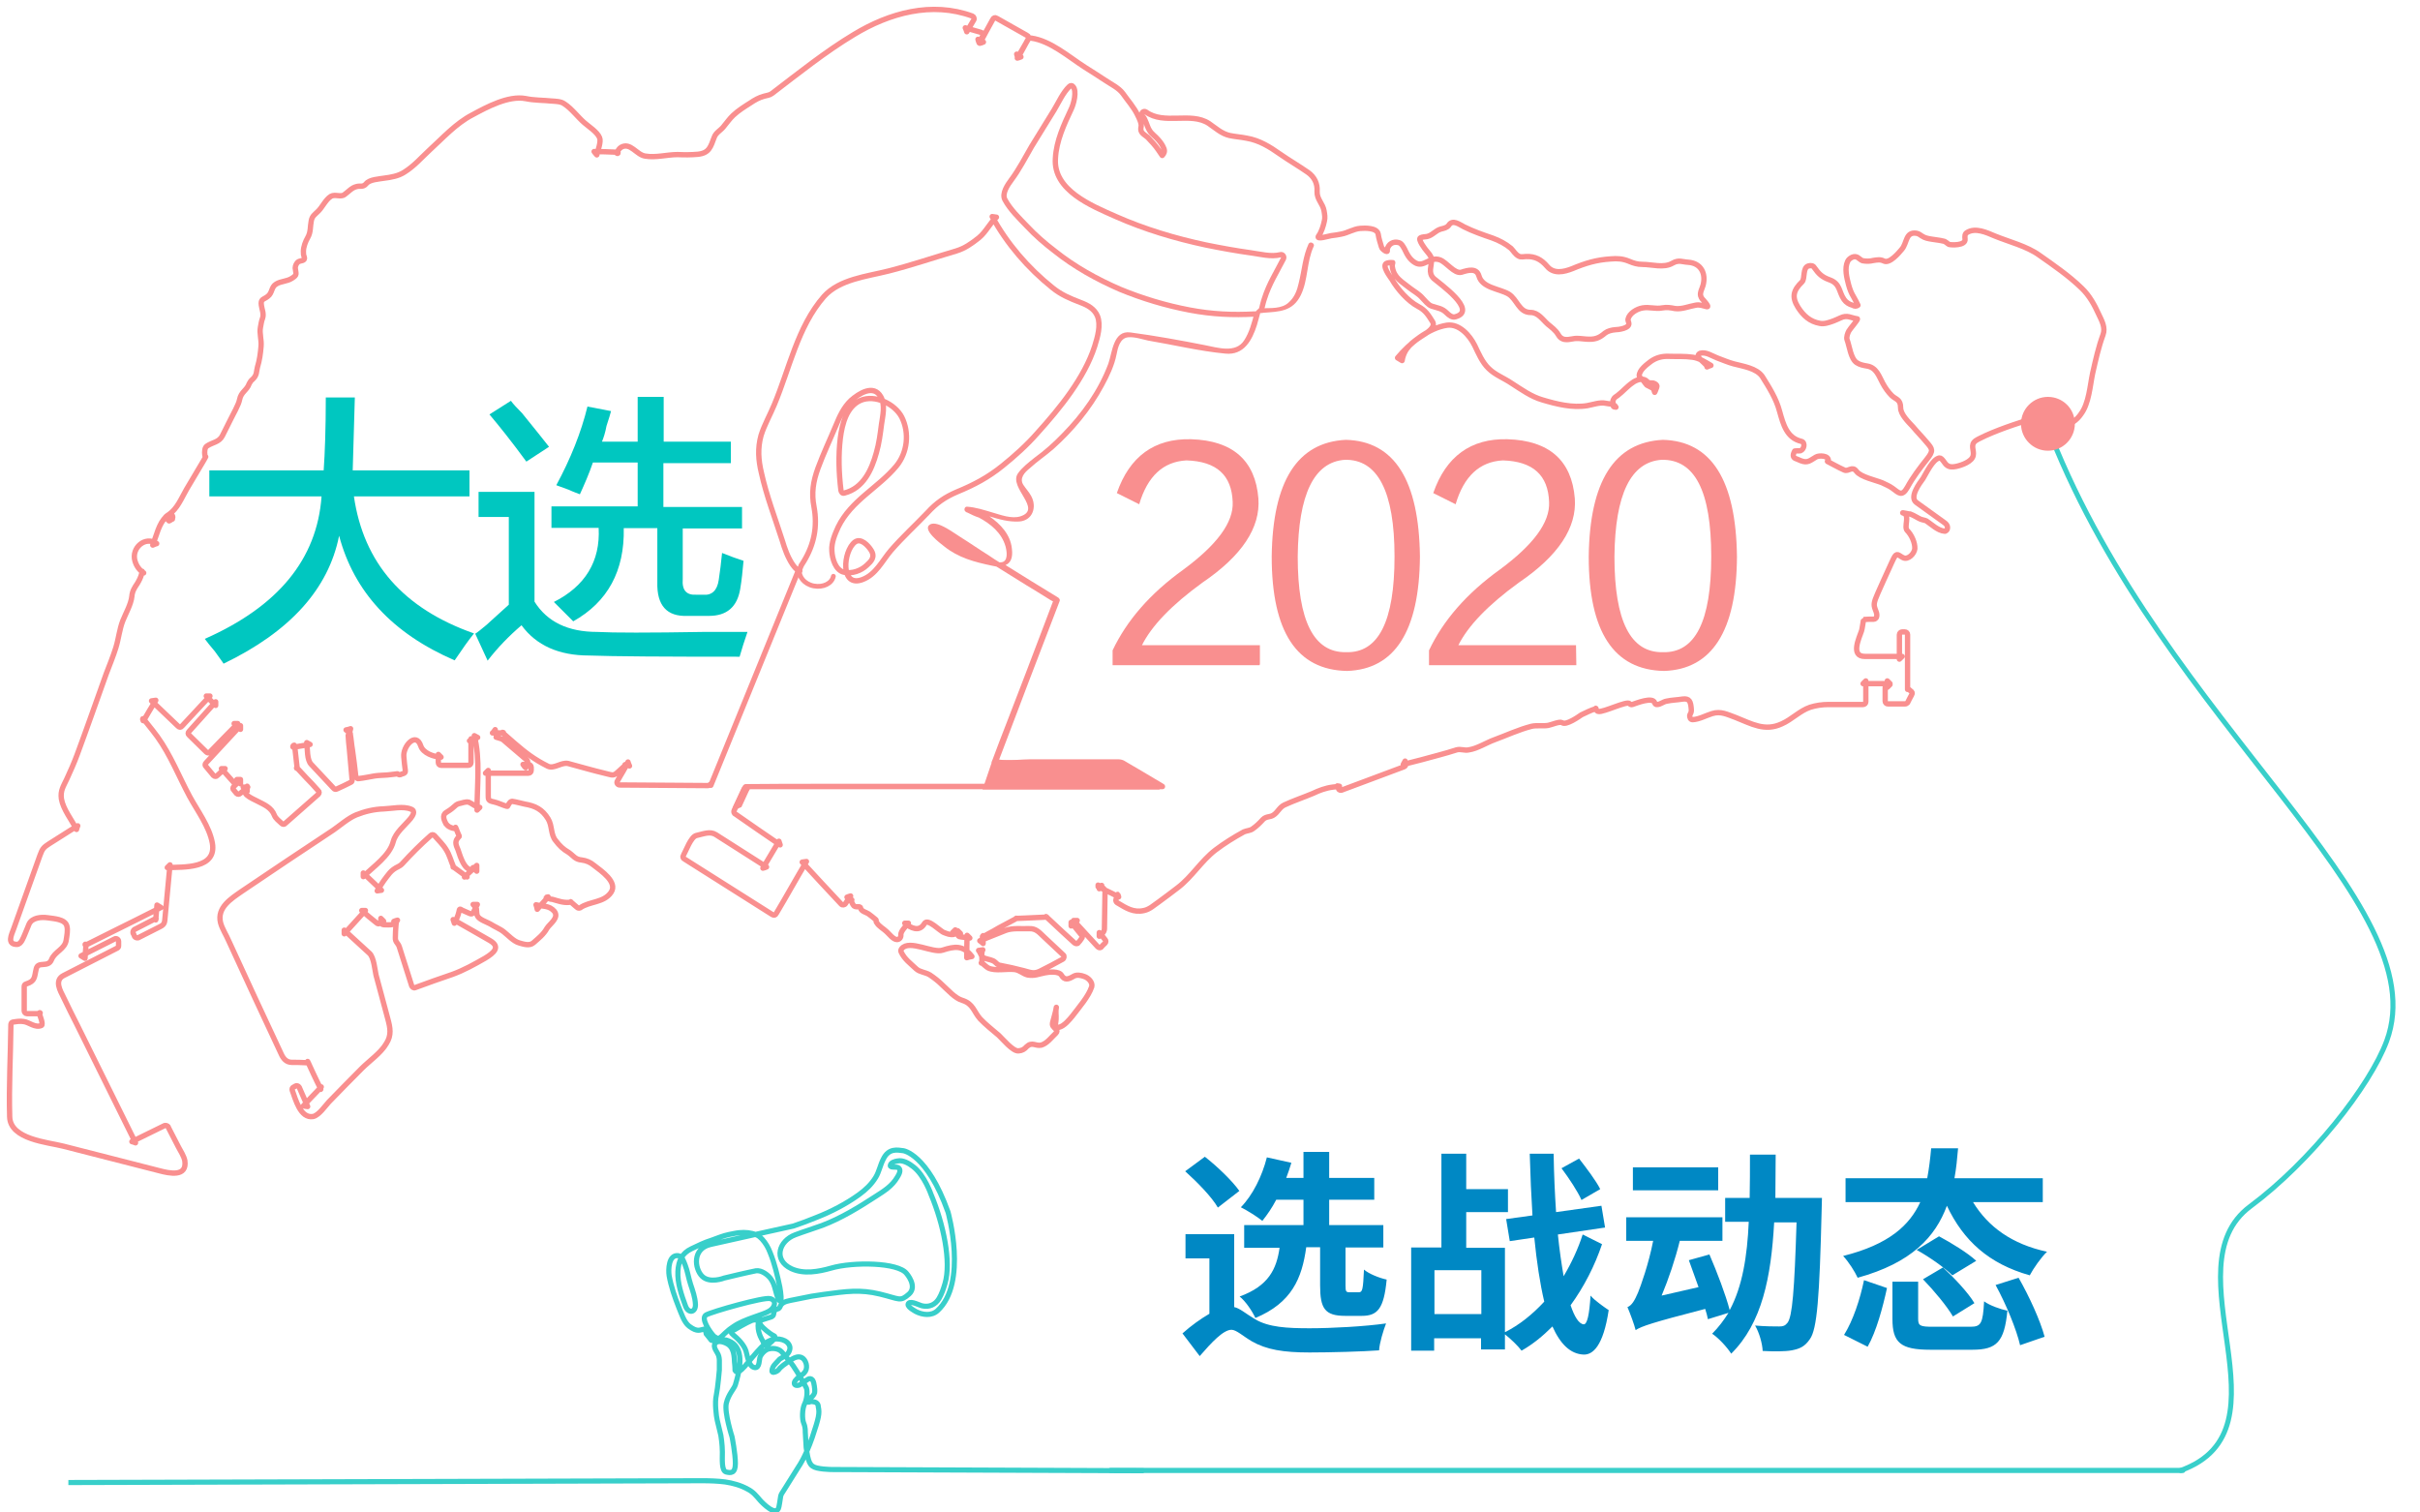 <?xml version="1.0" encoding="utf-8"?>
<!-- Generator: Adobe Illustrator 21.1.0, SVG Export Plug-In . SVG Version: 6.00 Build 0)  -->
<svg version="1.1" id="Layer_1" xmlns="http://www.w3.org/2000/svg" xmlns:xlink="http://www.w3.org/1999/xlink" x="0px" y="0px"
	 viewBox="0 0 800 500" style="enable-background:new 0 0 800 500;" xml:space="preserve">
<style type="text/css">
	.st0{fill:none;stroke:#F98F8F;stroke-width:1.766;stroke-linecap:round;stroke-linejoin:round;stroke-miterlimit:10;}
	.st1{fill:#F98F8F;}
	.st2{fill:#00C7C0;}
	.st3{fill:none;stroke:#F98F8F;stroke-width:1.571;stroke-linecap:round;stroke-linejoin:round;stroke-miterlimit:10;}
	.st4{fill:none;stroke:#38CFCA;stroke-width:1.693;stroke-miterlimit:10;}
	.st5{fill:none;stroke:#38CFCA;stroke-width:1.693;stroke-linecap:round;stroke-linejoin:round;stroke-miterlimit:10;}
	.st6{fill:none;stroke:#38CFCA;stroke-width:1.665;stroke-linecap:round;stroke-linejoin:round;stroke-miterlimit:10;}
	.st7{fill:#0088C4;}
</style>
<g>
	<g>
		<g>
			<path class="st0" d="M246.8,260.4c-0.3,0-0.6,0.2-0.8,0.4l-3.3,7.1c-0.2,0.4-0.1,1,0.4,1.2c4.9,3.4,9.9,6.9,14.8,10.2l-0.4-1.2
				c-1.8,3-3.5,5.9-5.3,8.9c0.4-0.1,0.8-0.2,1.2-0.4c-5.6-3.5-11.2-7.2-16.8-10.7c-1.9-1.2-4.1-0.2-6.4,0.3
				c-1.8,0.4-3.5,5.2-4.3,6.6c-0.3,0.4-0.1,1,0.4,1.2c9.7,6.1,19.4,12.3,29.1,18.4c0.4,0.3,1,0.1,1.2-0.4c3.4-5.7,6.6-11.5,10-17.2
				c-0.4,0.1-1,0.1-1.4,0.2c4.3,4.7,8.6,9.3,12.9,13.9c0.4,0.4,1.1,0.3,1.4-0.2c0.5-0.8,1.1-1.7,1.7-2.5c-0.4,0.1-0.8,0.2-1.2,0.4
				c0.5,0.3,1.1,0.6,1.6,0.9c-0.9-0.5,0.2,1.1,0.4,1.6c0.7,1.3,2.3,0.1,2.5,1.1c0.2,1.1,1.9,1.4,2.6,1.9c0.8,0.6,1.6,1.2,2.4,1.9
				c0.4,0.4-0.2,0.4,0.4,1.1c0.6,1.1,2.3,2,3.2,2.9c0.8,0.7,2.2,2.6,3.4,2.6c0.9,0,1.4-0.8,1.3-1.6c0-1.1,1.3-2.5,2.5-3.8h-1.2
				c1.9,1.5,4.8,3.1,6.5,0.1c1.1-1.9,5.2,2.6,6.5,3c1.1,0.4,1.9,0.8,3.2,0.6c0.4-0.1,0.7-0.5,0.6-0.9c0-0.2,0-0.4-0.1-0.6
				c-0.3,0.3-0.6,0.6-0.9,0.9c0.9,0.1,1.7,0.2,2.6,0.3c-0.3-0.3-0.6-0.6-0.9-0.9v1.1c0,0.5,0.4,0.9,0.9,0.9l3.1,0.4
				c-0.3-0.3-0.6-0.6-0.9-0.9c-0.1,2.5-0.1,4.9-0.1,7.4c0.5-0.2,1.1-0.3,1.7-0.4c-2.9-3.8-5.7-3.4-9.7-2.1c-3.2,1.1-11-3.6-13.5-0.5
				c-0.3,0.4-0.4,0.7-0.2,1.1c1.1,2.4,3.1,3.8,5,5.6c1.2,1.1,3.1,1.1,4.5,2c1.5,1,2.9,2.1,4.2,3.4c1.8,1.6,4.1,4.3,6.5,5
				c3.6,1.1,3.8,3.7,5.9,6.1c1.9,2,4.1,3.7,6.2,5.5c1.2,1.1,4.6,5.3,6.5,5.1c1.2-0.1,1.9-0.5,2.7-1.4c1.8-1.7,2.9-0.1,4.8-0.5
				c1.9-0.5,3.5-2.7,4.9-4c0.4-0.4,0.4-0.9,0-1.2c-0.9-1-1.4-1.1-1.1-2.4c0.4-1.6,1-3.4,1.2-4.9c-0.3,1.4,0,2.6-0.1,4
				c0,0.9-0.4,1.5,0,2.2c0.2,0.4,0.6,0.5,1,0.4c1.7-0.4,3.4-2.5,4.4-3.7c2.1-2.8,5.3-6.4,6.4-9.7c0.4-1.5-1.2-3-2.5-3.4
				c-1.1-0.4-2.5-0.7-3.6,0c-1.7,1-2.9,1.3-3.9-0.4c-0.8-1.4-4.1-1.1-5.5-0.8c-2.1,0.4-3.4,1.1-5.7,0.7c-1.6-0.4-2.6-1.6-4.3-1.8
				c-2.6-0.3-6.4,0.6-8.7-0.5c-0.7-0.4-1.4-1.1-2-1.6s-0.2,0.5-0.1-0.4c0.1-1-0.3-3.2,0.3-4c-0.4,0.1-1,0.1-1.4,0.2
				c0.9,1.1,0.7,2.1,2.1,2.6c1.1,0.4,2.6,0.5,3.4,1.3c0.4,0.4,0.9,0.9,1.5,1c2.7,0.5,5.3,1.1,8,1.8c2.2,0.6,3.2,1.1,5.2,0.2
				c2.6-1.3,5.1-2.6,7.6-4c0.5-0.3,0.6-1.1,0.2-1.4c-2.1-2-4.3-4-6.4-6c-1.6-1.5-2.6-2.8-4.9-2.7c-2.5,0.1-5.5-0.3-7.8,0.6
				c-2.8,1.1-5.7,2.3-8.5,3.4c0.4,0.3,0.8,0.6,1.1,0.9c0-0.9,0-1.8,0-2.6c-0.4,0.5-0.4,0.6,0.1,0.3c0.5-0.3,1.1-0.6,1.6-0.9
				c1.1-0.6,2.3-1.2,3.4-1.9c1.9-1,3.7-2,5.6-3c0.8-0.4-0.3-0.2,0.6-0.2s1.8-0.1,2.6-0.1c2.2-0.1,4.4-0.2,6.5-0.3
				c1.1-0.1,0.6,0,0.4-0.2c0.4,0.4,1,0.9,1.4,1.3c2.6,2.5,5.3,4.9,8,7.4c0.4,0.3,1,0.4,1.2,0c0.4-0.4,0.8-0.9,1.1-1.4
				c0.4-0.4,0.4-0.9,0-1.2c-1.1-1.4-2.3-2.8-3.4-4.2v1.2c0.7-0.6,1.4-1.1,2-1.8h-1.2c2.6,2.9,5.3,5.7,8,8.7c0.4,0.4,1,0.4,1.2,0
				c0.4-0.4,0.8-0.9,1.2-1.2c0.4-0.4,0.3-0.9,0-1.2c-0.6-0.8-1.2-1.5-1.9-2.3v1.2c0.8-0.8,1.6-1.2,1.7-2.4c0-2.1,0.1-4.3,0.1-6.4
				c0-2,0.1-4,0.1-6c0-1.1-1.4-1.6-2.3-2.1l0.4,1.2l0.8-1.1c-0.4,0.1-0.8,0.2-1.2,0.4c1.6,0.8,3.1,1.5,4.7,2.3
				c0.7,0.4,1.4,0.7,2.1,1.1c-0.3-1-0.4-1.1-0.5-0.3c-0.1,0.4-0.3,0.9-0.4,1.2c-0.1,0.4,0.1,0.8,0.4,1c3,1.8,5.4,3.4,8.9,2.6
				c1.9-0.4,3.3-1.8,4.8-2.8c2.2-1.6,4.3-3.2,6.4-4.8c4.7-3.6,7.7-8.8,12.4-12.4c2.9-2.2,6.1-4.2,9.4-6c0.9-0.4,2.1-0.4,2.9-1
				c1.3-0.9,2.4-2,3.4-3.1c1.1-1.1,2.3-0.7,3.4-1.4c1.5-0.9,2-2.6,3.7-3.4c3-1.4,6.3-2.5,9.4-3.8c2.1-1,4.2-1.8,6.6-2.1
				c0.6-0.1,1.2-0.1,1.9-0.2c0.5-0.1,0.4-0.1-0.4-0.2c0.2,0.4,0.4,0.6,0.4,1c0.2,0.4,0.6,0.5,1,0.4c6.9-2.6,13.7-5.1,20.6-7.7
				c0.5-0.2,0.7-0.6,0.6-1.1c-0.1-0.3-0.1-0.5-0.2-0.8c-0.2,0.4-0.4,0.7-0.6,1.1c4-1,7.9-2,11.8-3.1c1.9-0.5,3.9-1.1,5.8-1.7
				c1.4-0.4,2.6,0.3,4,0c2.8-0.4,5.7-2.3,8.4-3.3c4.1-1.5,8.1-3.4,12.4-4.5c1.8-0.4,3.7,0,5.5-0.3c1.1-0.2,3.8-1.4,4.6-0.9
				c1.3,1,5.5-2,6.4-2.6c1.5-0.7,3-1.5,4.7-2c0.3-0.1-0.2-0.4,0.1,0.2c0.2,0.3,0.4,0.7,0.8,0.7c1.7,0.3,9.5-3.6,10.3-2.6
				c0.2,0.3,0.6,0.4,0.9,0.3c1.5-0.5,6.7-2.6,7.4-0.6c0.1,0.4,0.4,0.7,0.9,0.6c1.1-0.1,1.9-0.9,3-1.1c1.8-0.4,3.5-0.4,5.3-0.7
				c2.3-0.3,2.7,0.8,2.9,3.3c0.2,1.8-1,1.6-0.3,3.1c0.2,0.3,0.4,0.4,0.8,0.4c2.1-0.1,4.4-1.4,6.4-2c2.9-0.9,5,0.3,7.8,1.3
				c5.3,2.1,9.6,4.7,15.2,2.1c3.4-1.5,5.9-4.3,9.4-5.5c1.9-0.6,4-0.9,6-0.9h11.5c0.5,0,0.9-0.4,0.9-0.9v-6.9
				c-0.3,0.3-0.6,0.6-0.9,0.9h8.9c-0.3-0.3-0.6-0.6-0.9-0.9v2.1c0.3-0.3,0.6-0.6,0.9-0.9h-0.7c-0.5,0-0.9,0.4-0.9,0.9v4.6
				c0,0.5,0.4,0.9,0.9,0.9h5.7c0.3,0,0.6-0.2,0.8-0.4c0.4-0.9,1-1.9,1.4-2.7c0.3-0.4,0.1-0.9-0.4-1.2c-0.9-0.7-1-1.1-1-0.5v-1.6V220
				v-10.2c0-0.5-0.4-0.9-0.9-0.9h-0.9c-0.4,0-0.9,0.4-0.9,0.9v8.1l0.9-0.9h-12.3c-4.9,0-1.9-6.1-1.1-8.5c0.2-0.5,0.6-3.7,0.7-3.7
				c1.1-0.1,2.2-0.1,3.3-0.1c0.4,0,0.7-0.3,0.9-0.6c0.5-1.3-0.5-2.4-0.7-3.8s0.8-3.2,1.3-4.5c1.2-2.8,2.6-5.7,3.8-8.4
				c0.4-1,0.9-1.9,1.3-2.8c1.1-2.2,1.5-1,3.2-0.2c1.6,0.7,3.6-1.3,3.8-3c0.1-2-1.1-4.6-2.5-6c-1.2-1.2,0.9-5-1.1-5.7
				c-1.8-0.6,2.7,0.5,2,0.2c1.1,0.4,1.9,0.9,3,1.5c0.6,0.4,2.1,0.6,2.4,0.8c1.8,1.2,3.8,3.2,6,3.4c0.4,0.1,0.8-0.4,0.9-0.6
				c0.4-1.2-0.4-1.9-1.3-2.5c-3-2.1-5.9-4.3-8.9-6.4c-2.4-1.8,1.1-6.4,2.2-7.9c1.1-1.8,3.2-6.4,5.4-6.8c0.9-0.1,1.8,1.9,2.4,2.3
				c0.9,0.8,2,0.7,3.1,0.5c1.9-0.4,5.3-1.6,5.7-3.6c0.4-1.7-1.1-3.5,0.8-4.9c1-0.7,2.2-1.1,3.3-1.7c5.8-2.6,11.9-4.5,18-6.4
				c1.2-0.4,2.6-1,3.9-0.3c1.3,0.6,2,2.4,3.5,2.8c2.5,0.7,4.8-1.3,6.1-3.2c2.7-3.6,3-9.4,3.9-13.6c1-4.4,1.9-8.5,3.4-12.6
				c0.9-2.4-0.4-4.7-1.4-6.8c-1.4-3.1-3.1-6.2-5.6-8.6c-4.2-4.1-9.3-7.6-14-10.9c-4.1-3-10.2-4.5-14.8-6.4c-2.6-1.1-6.4-2.9-9.2-1.1
				c-0.7,0.4-0.7,1.3-0.6,2.1c0.3,2.3-4.7,2-5.3,1.8c-0.6-0.3-1.1-1-1.9-1.1c-1.2-0.3-2.4-0.4-3.6-0.6c-1.3-0.2-2.5-0.4-3.5-1.1
				c-0.4-0.3-1.1-0.8-1.8-0.9c-3.6-0.5-3,3.2-4.8,5.3c-1,1.2-4,4.8-5.9,3.9c-1.2-0.6-2.2-0.4-3.5-0.2c-1.2,0.3-2.3,0.3-3.5,0.1
				c-0.8-0.2-1.4-1.1-2.2-1.3c-1-0.3-2.4,0.6-2.8,1.5c-1.1,2.3-0.3,5.4,0.3,7.7c0.4,1.5,0.9,2.8,1.7,4.1c0.5,0.9,1,1.8,1.4,2.7
				c-0.5,0.4-1.1,0.4-1.8,0c-1.1-0.3-2.1-0.9-2.8-1.9c-1.8-2.6-1.2-5.2-4.8-6.5c-2.5-0.9-3.6-2-5-4c-0.4-0.7-1.1-0.8-1.9-0.6
				c-2.1,0.5-1.1,4.2-2.2,5.3c-2.8,2.7-3.5,4.9-1.3,8.4c1.8,2.8,3.9,4.7,7.2,5.3c1.5,0.3,3.1-0.3,4.5-0.8c0.8-0.3,1.6-0.7,2.3-1
				c2.3-1.1,3.4,0,5.6,0.3c0.4,0.1-2.5,3.4-2.8,4c-0.4,0.7-0.9,2.1-0.6,2.9c0.8,2.1,1.2,6.3,3.2,7.6c1.1,0.7,2.2,0.9,3.4,1.1
				c3.1,0.5,3.9,3.3,5.2,5.7c0.8,1.5,1.8,2.9,3,4.1c1.4,1.3,2.9,1.2,2.9,4c0,2.2,2.6,4.7,4,6.2c1.5,1.8,3.1,3.4,4.6,5.2
				c2,2.3,2.3,2.8,0.1,5.6c-2.3,2.9-4.6,5.9-6.4,9.2c-1.9,3.4-2.9,1.9-5,0.4c-1.1-0.8-2.2-1.2-3.4-1.8c-2.2-0.9-7.1-1.9-8.5-3.8
				c-1.4-1.9-2.6,0.2-4-0.4c-1.1-0.5-2.3-1.1-3.4-1.7l-1.7-0.9c-1-0.5-0.2-0.1-0.2-0.4c0.3-1.9-3.2-1.9-4.1-1.3
				c-1.9,1.1-2.7,2.1-5,1.2c-0.4-0.2-1-0.4-1.4-0.6c-1.2-0.3-1.4-1.2-0.6-2.6c0.6-0.1,1.2,0,1.9-0.1c1.2-0.4,1.7-2.7,0.3-3.1
				c-4.8-1.1-6-5.6-7.2-9.9c-1.1-4.2-3.4-7.8-5.7-11.5c-1.9-2.8-6.4-3.4-9.4-4.2c-1.9-0.5-3.7-1.3-5.6-2c-1.6-0.6-3.7-2.1-5.6-1.5
				c-0.4,0.2-0.8,0.6-0.6,1.1c0.4,1,3,2.6,2.9,3.4c0.4-0.2,0.9-0.4,1.3-0.5c-1.9-1.1-3.8-2.4-6-2.7c-2.7-0.4-5-0.2-7.9-0.3
				c-2.2-0.1-4.2,0.4-6,1.7c-1.3,1-3.8,2.8-3.8,4.7c0,0.4,0.3,0.7,0.6,0.9c0.5,0.2,1.4,1.7,1.9,2.2c0,0,2.3,1.2,2.1,1.1
				c0.2,0.4,0.4,0.9,0.5,1.3c0.3-0.5,0.4-1.1,0.7-1.7c0.2-0.4-0.1-0.8-0.4-1c-0.6-0.4-0.8-0.4-1.5-0.4c-1.1,0-1.1-0.4-1.8-0.9
				c-1.2-0.8-3.3,0-4.3,0.8c-1.8,1.2-3.2,2.9-4.9,4.2c-0.8,0.6-1.1,0.6-1.5,1.5c-0.1,0.2-0.1,0.3-0.1,0.4c0,0.3,0,0.6,0.1,0.9
				c-0.2,0.8,0.1,1.1,0.9,1.1c-0.6-1.3-2.4-1-3.5-1.3c-1.7-0.4-4.3,0.5-6,0.8c-4.9,0.8-10.1-0.5-14.8-1.9c-3.8-1.1-6.9-3.4-10.2-5.5
				c-2.5-1.7-5.5-2.8-7.6-4.9c-2.1-2-3.4-5.1-4.6-7.6c-1.7-3.4-5.1-7.2-9.1-6.7c-6.2,0.9-12.5,6.1-16.4,10.8c0.5,0.3,1,0.6,1.5,0.9
				c0.7-4.2,3.4-6.1,6.8-8.3c1.1-0.7,4.4-2.6,3.3-4.5c-1.4-2.2-2.3-3.8-4.8-5.1c-3.4-1.8-6.8-5.7-8.7-9c-0.4-0.6-3.6-4.7-1.6-5.3
				c0.6-0.2,1.2-0.2,1.9-0.2c0.1,0-0.3,0.7-0.1,1.6c0.6,3.5,3.1,4.7,5.7,6.8c1.4,1.1,3,1.9,4.2,3.3c0.9,0.9,1.9,2.3,3.1,2.7
				c2.1,0.7,3.4,0.7,5,2.3c0.7,0.7,1.8,1.6,2.9,1.2c7.4-2.1-5.4-11-7.2-12.6c-2.1-2-0.6-4.2-0.8-6.5c-0.1-1.1-1.1-2-1.7-2.8
				c-0.2-0.2-3-3.8-1.9-4.2c0.6-0.3,1.4-0.3,2.1-0.4c1.9-0.4,2.8-2,4.7-2.5c0.8-0.2,1.9-0.4,2.5-1.2c1.3-2.1,3.5-0.3,5.1,0.5
				c3,1.5,6.2,2.6,9.4,3.7c2.2,0.8,4.3,1.9,6.1,3.4c0.9,0.9,1.4,2,2.6,2.6c0.7,0.4,1.7,0.1,2.4,0.1c3-0.1,5,1,6.9,3.2
				c2.2,2.7,5.6,1.9,8.4,0.8c4.3-1.8,7.9-2.9,12.6-3.2c2.2-0.2,4.1-0.1,6.2,0.8c1.4,0.6,2.7,1,4.3,1c3.2,0,7.1,1.3,10-0.4
				c2.1-1.2,3.2-0.4,5.2-0.3c4.3,0.3,5.9,3.8,4.9,7.6c-0.3,1.1-1.1,2.4-0.8,3.5c0.1,0.4,0.3,0.7,0.5,1c0,0,2.6,2.7,1.6,2.6
				c-1.4-0.3-2.3-0.8-3.8-0.5c-2.3,0.4-4.5,1.4-6.8,1.1c-1.5-0.3-2.7-0.5-4.3-0.2c-2.1,0.4-4.2-0.4-6.4,0c-1.9,0.3-4.4,1.8-4.8,3.7
				c-0.1,0.4,0.1,0.6,0.2,1.1c0.7,2-3.7,2.4-4.4,2.4c-1.2,0.1-2.5,0.4-3.4,1.1c-2.1,1.8-3.5,2.2-6.3,2c-1.4-0.1-2.9-0.4-4.3-0.1
				c-2.1,0.4-3.8,0.6-4.9-1.4c-0.8-1.4-2.3-2.5-3.4-3.4c-1.8-1.6-3.2-3.9-5.7-3.9c-3.9,0-4.4-4.3-7.3-6.1c-3.1-1.8-8.7-2-9.8-6
				c-0.8-2.7-3.6-1.9-5.8-1.2c-2.3,0.6-4.9-3.3-7.1-4.1c-3.4-1.2-5.2,2.6-8.1,1c-1.9-1.1-2.7-2.7-3.6-4.6c-0.4-0.7-1-1.9-1.9-2.1
				c-1.8-0.5-3.3,0.4-3.8,2.1c0,0.2,0,0.4,0,0.4c0.3,1.2-1.8-0.4-1.9-1c-0.4-1.4-0.9-2.8-1.1-4.3c-0.4-2.2-4.5-2-5.9-1.9
				c-2.4,0.2-4.1,1.5-6.4,1.9c-1.1,0.2-2.1,0.4-3.2,0.5c-0.8,0.1-5.2,1.5-4.2,0.1c0.9-1.2,1.6-3.4,1.9-4.9c0.3-1.1,0.1-2.3-0.1-3.4
				c-0.4-2.4-2.4-3.8-2.3-6.4c0.2-2.6-0.9-4.8-3-6.3c-3-2.1-6.3-4-9.3-6.1c-3.4-2.4-6.8-4.5-10.9-5.2c-1.9-0.4-3.8-0.5-5.7-0.9
				c-2.7-0.6-4.7-2.5-6.9-4c-6-3.9-14.8,0.6-20.8-3.8c-0.9-0.6-1.8,0.7-1.1,1.4c1.1,1.1,1.4,3.3,2.3,4.7c0.7,1.2,2,2,2.9,3.1
				c0.8,0.9,1.5,1.9,1.9,3c0.3,0.9,0,1.6-0.6,2.2c-0.4-0.6-0.9-1.3-1.3-1.9c-0.8-1.2-2.5-3.1-3.5-4.1c-1.3-1.1-2.6-1.5-2.2-3.4
				c0.3-1.1-0.6-2.9-1.1-3.9c-1.2-2.6-3.3-4.9-4.9-7.2c-1.4-1.9-4-3.1-5.9-4.4c-2.2-1.4-4.4-2.9-6.7-4.3c-5.3-3.4-11.3-8.7-17.7-9.6
				c-0.4-0.1-0.8,0-1,0.4l-3.6,6.2c0.4-0.1,0.8-0.2,1.2-0.4c-0.4-0.3-1-0.5-1.4-0.9c0.1,0.4,0.2,0.8,0.4,1.2c1.1-2,2.3-4.1,3.4-6.2
				c0.3-0.4,0.1-1-0.4-1.2c-3.4-1.9-6.7-3.8-10.1-5.7c-0.4-0.3-1-0.1-1.2,0.4c-1.4,2.6-2.9,5.2-4.3,7.9c0.4-0.1,0.8-0.2,1.2-0.4
				c-0.6-0.3-1.1-0.6-1.8-0.9c0.1,0.4,0.2,0.8,0.4,1.2l1.1-2.2c0.3-0.5,0.1-1.1-0.5-1.3c-1.8-0.5-3.4-1-5.2-1.5
				c0.2,0.4,0.4,0.9,0.5,1.3c0.8-1.3,1.5-2.6,2.3-3.9c0.3-0.5,0-1.1-0.5-1.3c-13.4-4.9-27.4-1-39.1,6.1
				c-9.5,5.7-18.3,12.8-27.1,19.5c-0.8,0.6-1.6,0.6-2.6,0.9c-1.6,0.4-3.2,1.3-4.5,2.2c-1.9,1.2-4,2.5-5.7,4.1
				c-1.2,1.1-2.2,2.6-3.3,3.9c-0.9,1.1-2.5,1.9-3,3.4c-1.2,3.1-1.6,5.2-5.4,5.6c-2.2,0.2-4.5,0.2-6.7,0.1c-3.5,0-7.2,1.1-10.7,0.5
				c-2.9-0.4-4.9-4.7-8-2.9c-0.6,0.4-1.1,1.1-1.3,1.8c-0.3,0.6,1.2-0.1-0.5-0.2c-2.4-0.1-4.7-0.2-7.1-0.2c0.3,0.4,0.6,0.8,0.9,1.1
				c0.3-1.4,1.5-4.4,0.9-5.7c-0.8-1.9-3.5-3.6-5-4.9c-2.2-1.9-4.2-4.7-6.7-6.3c-1.1-0.8-2.8-0.8-4.1-0.9c-2.9-0.3-5.7-0.2-8.6-0.8
				c-5.7-1.1-12.9,2.8-17.7,5.4c-5.4,2.8-9.7,7.6-14.2,11.7c-2.7,2.5-5,5.2-8.2,7.2c-2,1.3-4.4,1.7-6.7,2c-1.7,0.3-4.9,0.4-6,1.9
				c-1.1,1.2-1.9,0.5-3.2,0.9c-1.6,0.4-2.5,1.6-3.9,2.6c-1.2,1-3.1-0.2-4.5,0.6c-1.8,1.1-2.8,3.6-4.3,5c-1.1,1.1-1.9,1.5-2.2,3.1
				c-0.4,1.9-0.1,3.7-1.2,5.6c-0.7,1.2-1.4,3-1.4,4.5c0,0.9,0,1.1,0.3,1.9c0.4,1.3-1.2,1.1-1.9,1.5s-1.1,1.4-1.1,2.1
				c0.2,2,0.8,2.2-1.1,3.4c-1.7,1.1-3.6,0.9-5.2,1.9c-1.7,1-1.2,2.9-2.8,4.1c-1.4,1.1-2.4,0.8-2.1,2.9c0.2,1.5,0.9,2.8,0.4,4.3
				c-0.4,1-0.5,2-0.7,3c-0.4,2,0.4,4.1,0.2,6.3c-0.2,2.4-0.5,4.6-1.2,6.9c-0.4,1.5-0.1,2.6-1.6,4c-0.5,0.4-0.8,0.8-1.1,1.4
				c-0.8,2.3-2.7,2.7-3.2,5.3c-0.3,1.7-2.2,4.9-3.3,7.2c-0.8,1.6-1.6,3.2-2.4,4.8c-1.1,2.1-3.2,2.1-5,3.3c-0.9,0.5-0.9,2-0.8,2.9
				c0.2,1,0.1,1,0.3,0.7c-0.2,0.4-0.4,0.7-0.6,1.1c-1.9,3.2-3.8,6.4-5.7,9.6c-1.8,3.1-3,6.4-6,8.5c-1,0.6-0.1,2.2,0.9,1.6
				c0.1-0.1,0.2-0.2,0.4-0.2c-0.3-0.5-0.6-1.1-0.9-1.6c-0.3,0.2-0.4,0.4-0.7,0.5c0.3,0.5,0.6,1.1,0.9,1.5c0.1-0.1,0.3-0.2,0.4-0.3
				c1-0.7,0-2.2-0.9-1.6c-0.4,0.3-0.8,0.5-1.1,0.9c0.4,0.4,0.9,0.9,1.2,1.2c0,0,0.1-0.1,0.2-0.1c-0.4-0.4-0.9-0.9-1.2-1.2
				c-2.3,1.9-3.3,6.5-4.4,9.3c0.4-0.2,0.9-0.4,1.3-0.5c-3.8-2.6-8.4,1.4-7.2,5.7c0.5,1.7,1.4,3,2.9,4c-0.8-0.5-0.3-1.1-0.7,0.4
				c-0.3,1.1-0.8,2.1-1.4,3.1c-0.9,1.3-1.7,2.6-1.8,4.2c-0.3,2.7-2,5.6-3,8.1c-1.1,2.8-1.4,6-2.3,8.9s-2.1,5.8-3.2,8.7
				c-3.2,8.9-6.3,17.8-9.6,26.7c-1,2.7-2.2,5.4-3.4,8c-1.1,2.4-2.2,3.8-1.8,6.6c0.6,3.5,3.4,6.9,5,10.1c0.1-0.4,0.2-0.8,0.4-1.2
				c-3.2,1.9-6.3,4-9.4,5.9c-1.9,1.2-2.3,1.7-3.1,3.9c-2.9,8.1-5.8,16.2-8.7,24.3c-0.7,1.9-2.3,5.1,1.1,5.1c1.4,0,2.1-2.2,2.6-3.3
				c0.5-1.1,0.9-2.3,1.4-3.4c1-2.2,4.1-2.4,6.2-2.1c1.9,0.3,5.7,0.4,6.3,2.7c0.4,1.4,0,3.2-0.2,4.6c-0.4,3.1-3.8,3.8-4.9,6.6
				c-1.1,2.7-4.4,0.4-5,2.9c-0.7,2.7-0.2,4.1-3.4,5.1c-0.4,0.1-0.6,0.4-0.6,0.9v8c0,0.4,0.4,0.9,0.9,0.9h3.7c1.5,0,0.1-0.8,0.4,0.1
				c0.2,0.4,1.4,3.5,0.7,3.8c-2.1,0.9-4.1-1.1-5.9-1.3c-1.2-0.2-2.4,0-3.6,0.2c-0.4,0.1-0.6,0.4-0.6,0.9
				c-0.1,10.1-0.7,20.2-0.4,30.4c0.2,7.5,12.7,8.4,17.7,9.7c10.6,2.7,21.2,5.4,31.7,8.1c3.4,0.9,9.3,2.2,8.5-3.3
				c-0.3-1.5-1.4-3.2-2.1-4.5c-1.1-2.2-2.3-4.4-3.4-6.6v-0.1c-0.3-0.4-0.8-0.5-1.2-0.4c-3.6,1.8-7.2,3.5-10.8,5.3
				c0.4,0.1,0.8,0.2,1.2,0.4C38.4,364.9,32,351.9,25.6,339c-1.6-3.1-3.1-6.2-4.6-9.3c-1.1-2.2-3.1-5.6,0-7.2l17.8-9.1
				c0.3-0.2,0.4-0.4,0.4-0.8v-1.4c0-0.7-0.8-1.1-1.3-0.8c-3.7,1.9-7.4,3.7-11.1,5.6c0.4,0.3,0.9,0.5,1.3,0.8
				c0.1-1.4,0.2-2.7,0.3-4.1c0.1-1.3-0.9,0.1,0.4-0.5c2.7-1.4,5.5-2.7,8.2-4.1c5.4-2.7,10.9-5.4,16.2-8.1c-0.4-0.3-0.9-0.5-1.3-0.8
				c-0.1,1.1-0.2,2.4-0.3,3.5c0,0.4-0.1,1-0.1,1.4c0.1-0.8,0.5-0.7-0.5-0.2c-2.2,1.1-4.4,2.3-6.6,3.4c-0.4,0.3-0.5,0.8-0.4,1.2
				c0.2,0.4,0.4,0.7,0.5,1.1c0.3,0.4,0.8,0.5,1.2,0.4l7.3-3.7c1.6-0.8,1.4-1.6,1.6-3.4c0.5-5.7,1.1-11.3,1.6-17
				c-0.3,0.3-0.6,0.6-0.9,0.9c5.4-0.2,16.4,0.5,14.9-8.1c-1-5.5-4.9-10.6-7.5-15.4c-3.5-6.5-6.3-13.7-10.7-19.8c-1-1.3-2-2.7-3.1-4
				c-0.4-0.5-0.9-1.1-1.3-1.7c-0.7-0.9-0.4,0.9-0.1,0.4c1.3-2.2,2.6-4.5,4-6.7c-0.4,0.1-1,0.1-1.4,0.2c2.9,2.8,5.9,5.6,8.8,8.4
				c0.4,0.4,0.9,0.4,1.2,0c3.1-3.4,6.2-6.6,9.3-10h-1.2c1.1,1.1,2,2.1,3.1,3.1V232c-2.9,3.3-5.9,6.5-8.8,9.8c-0.4,0.4-0.4,0.9,0,1.2
				c1.9,1.9,3.8,3.7,5.7,5.6c0.4,0.4,0.9,0.4,1.2,0c3.1-3.2,6.1-6.3,9.2-9.4h-1.2c0.7,0.6,1.4,1.2,2.1,1.9v-1.2
				c-3.8,4.1-7.6,8.2-11.4,12.3c-0.4,0.4-0.4,0.9,0,1.2c0.8,1,1.7,2,2.5,3c0.4,0.4,1,0.3,1.2,0c0.9-0.8,1.7-1.6,2.6-2.3h-1.2
				c1.4,1.5,2.7,3.1,4.1,4.6c0.4,0.4,1,0.4,1.2,0c0.4-0.4,0.6-0.6,1-1h-1.2c0.4,0.4,0.8,1,1.2,1.4v-1.2c-0.7,0.7-1.5,1.4-2.2,2.1
				c-0.4,0.4-0.4,0.9,0,1.2c0.3,0.4,0.6,0.7,0.9,1.1c0.4,0.4,0.9,0.3,1.2,0c0.8-0.7,1.7-1.4,2.5-2.1h-1.5c0.4,0.4,0.9,1,1.3,1.4
				v-1.7c-2.5,2.5,1.4,3.9,3.3,4.9c2.3,1.2,4.7,2.1,5.7,4.7c0.4,1.1,1.6,1.9,2.4,2.7c0.4,0.4,0.9,0.4,1.2,0
				c3.6-3.2,7.3-6.4,10.9-9.6c0.4-0.4,0.4-0.9,0-1.2c-1.3-1.5-2.7-3-4.1-4.4c-0.8-0.9-1.7-1.8-2.5-2.7c-1-1.1-0.4,0.3-0.4-0.7
				c-0.3-2.4-0.5-4.7-0.8-7.1c-0.1-0.6-1.1,0.6-0.3,0.5c0.6-0.1,1.1-0.2,1.8-0.3c1.2-0.2,2.4-0.4,3.6-0.6c-0.4-0.2-0.7-0.4-1.1-0.6
				c0.3,2.1,0,5.7,1.5,7.2c2.5,2.6,4.9,5.3,7.4,7.9c0.3,0.4,0.7,0.4,1.1,0.2c1.5-0.7,3.1-1.4,4.6-2.2c0.3-0.1,0.4-0.4,0.4-0.8
				c-0.3-3.4-0.6-6.7-0.9-10.1c-0.2-1.6-0.3-3.1-0.4-4.6c0,0,0.6-1.1,0.8-2.2c-0.5,0.2-1,0.3-1.5,0.4c0.4,0.4,1,0.8,1.4,1.2
				c-0.3-0.3-0.1-0.6,0,0.2c0.3,1.7,0.4,3.4,0.7,5.1c0.4,2.9,0.8,5.8,1.1,8.7c0.1,0.4,0.4,1,0.9,0.9c1.8-0.2,3.6-0.6,5.4-0.9
				c1.4-0.2,2.8-0.2,4.1-0.3c0.3,0,3.4-0.4,3.4-0.4c0.2,0.2,0.6,0.4,0.9,0.3c0.4-0.2,0.8-0.3,1.1-0.4s0.7-0.4,0.6-0.9
				c-0.2-1.5-0.4-3.1-0.5-4.6c-0.4-3.4,4-8.5,5.6-3.6c0.8,2.4,4.3,3.6,6.7,3.7c-0.3-0.3-0.6-0.6-0.9-0.9v2.7c0,0.5,0.4,0.9,0.9,0.9
				h9c0.5,0,0.9-0.4,0.9-0.9v-5.7v-1.7c0-1.1,0.2-0.1-0.5,0.2c0.9-0.4,1.8-0.7,2.7-1.1c-0.4-0.2-0.7-0.4-1.1-0.6
				c2,7.7,0.9,16.6,0.9,24.6c0.3-0.3,0.6-0.6,0.9-0.9c-1.4-0.1-2.4-1.2-3.6-1.7c-1.1-0.3-2.3,0.3-3.4,0.5c-0.6,0.2-1,0.5-1.5,1
				c-1,0.9-1.5,1.2-2.6,1.9c-1.5,0.9-0.6,2.7-0.1,3.7c0.3,0.4,0.8,0.9,1.3,1.1c0.5,0.3,1.1,0.4,1.6,0.5c1.1,0.2,0.5,0.3,0.3-0.4
				c0.3,0.8,0.6,1.5,0.9,2.2c0.5,1.2,0.5,0.4-0.3,1.5c-0.9,1.2-0.4,2.3,0.2,3.7c0.8,2.4,2.6,8.7,6.1,5.9h-1.1
				c0.4,0.4,0.8,0.8,1.2,1.2v-1.9c-0.7,0.7-1.4,1.4-2.1,2c-0.5,0.4-1,1-1.5,1.4c-1,1-0.3,0,0.4,0.4l-2.6-1.9c-0.5-0.4-1-0.7-1.5-1.1
				c-1-0.7-0.2,0.2-0.4-0.4c-0.8-1.8-1.3-3.9-2.4-5.6c-1-1.7-2.6-3.2-3.9-4.7c-0.4-0.4-0.9-0.3-1.2,0c-3.4,3-6.4,6-9.4,9.3
				c-0.9,1-1.9,1.1-2.9,1.9c-1,0.7-1.7,1.7-2.4,2.6c-1.1,1.4-2,2.9-3,4.5c0.4-0.1,1-0.1,1.4-0.2c-2-1.9-4-3.8-6-5.7v1.2
				c3.4-3.4,8.7-6.9,9.9-11.6c0.8-3,3.8-5.3,5.7-7.6c0.7-0.9,1.8-2.5,0.2-3.1c-2.6-1.1-6.3-0.2-9-0.1c-3.2,0.1-6.2,0.8-9.2,2
				c-2.6,1.1-5.2,3.4-7.5,5c-10.1,6.7-20.2,13.4-30.2,20.2c-3.6,2.5-8.3,5.4-7.1,10.4c0.5,2,1.9,4.1,2.7,6
				c5.7,12.4,11.5,25,17.3,37.3c0.7,1.6,1.7,2.9,3.6,2.9c1.5,0,2.9,0,4.4,0.1c1.4,0,1.1,0.4,0.8-0.4c0.3,0.5,0.5,1.1,0.8,1.7
				c0.8,1.7,1.5,3.3,2.3,4.9c0.4,0.7,0.6,1.3,1,2c0.6,1.2-0.1,0.4,0.4-0.2c-1.9,2.1-4,4.1-5.9,6.3c0.4,0.1,1,0.1,1.4,0.2l-2.8-6.4
				c-0.2-0.4-0.9-0.6-1.2-0.4s-0.4,0.3-0.7,0.4c-0.4,0.2-0.5,0.6-0.4,1c1.1,3,2.7,9.4,6.9,8.7c1.9-0.4,4-3.5,5.2-4.8
				c3.6-3.7,7.2-7.4,10.9-11.1c2.5-2.5,6.3-5.1,8.1-8.2c1.8-2.8,1.3-5.2,0.5-8.2c-1.3-4.9-2.6-9.6-3.9-14.5
				c-0.4-1.8-0.7-5.7-2.1-7.1c-2.8-2.6-5.6-5.1-8.4-7.7v1.2c2.3-2.6,4.7-5.1,7-7.7h-1.2c1.6,1.4,3.2,2.8,4.9,4.1
				c0.4,0.4,0.9,0.4,1.2,0c0.4-0.4,0.5-0.6,1.1-0.6c-0.3-0.3-0.6-0.6-0.9-0.9v1.2c0,0.4,0.4,0.9,0.9,0.9c2.3,0,3.4,0.4,4.6-1.5
				c-0.4,0.1-0.8,0.2-1.2,0.4c1.2,0.6,0.8-0.4,0.7,1.2c-0.1,1.3-0.2,2.7-0.2,4.1c-0.1,1.6,0.9,1.8,1.3,3.1c1.4,4.3,2.7,8.6,4.1,12.9
				c0.2,0.4,0.6,0.8,1.1,0.6c4.1-1.5,8.2-3,12.4-4.4c3.8-1.4,7.2-3.3,10.7-5.3c3-1.8,5.3-3.8,1.6-5.9c-4-2.3-8-4.6-12.1-6.9
				c0.1,0.4,0.3,0.8,0.4,1.2c0.6-1.1,1.2-2.4,1.5-3.7c0.2-1.2,0.3-1.1,1.1-0.6c0.8,0.4,1.7,0.7,2.5,1.1c0.4,0.2,1,0.2,1.2-0.4
				c0.4-0.9,0.9-1.8,1.3-2.6h-1.4c0.3,0.4,1.1,1.2,1.1,1.4c0.1,0.7,0,1.9,0.4,2.5c0.6,1.1,3,1.9,4.1,2.5c1.4,0.9,3.4,1.7,4.6,2.7
				c1.4,1.1,3.2,3.1,5,3.6c1.4,0.4,3.4,1.1,4.7,0c1.7-1.5,3.4-2.8,4.5-4.8c0.9-1.5,4.2-3.5,2.4-5.7c-1.7-1.9-3.7-1.5-6-2.1
				c0.2,0.5,0.3,1,0.4,1.5c0.8-0.9,1.5-1.8,2.3-2.6c0.4-0.5,0.9-1,1.3-1.5c-0.8,0.1-0.8,0.3-0.2,0.4c0.5,0.2,1.1,0.4,1.6,0.4
				c1.8,0.5,3.6,1.2,5.6,1c1.2-0.2,0-0.6,1.1,0.4c0.4,0.4,1,0.8,1.4,1.2c0.3,0.3,0.7,0.4,1.1,0.2c3.1-2.2,7.8-1.6,10.2-5.1
				c2.3-3.4-3.3-7.1-5.6-8.9c-1.3-1.1-2.6-1.6-4.1-1.8c-2.2-0.2-2.6-1.3-4.3-2.5c-1.9-1.1-3-2.2-4.3-3.9c-1.7-2-1.1-4.9-2.5-7.2
				c-1.9-3.1-4.2-4.3-7.8-4.9c-1.4-0.3-2.7-0.7-4.1-0.9c-0.8-0.1-1.5,1.8-1.6,1.7c-1.5-0.4-3-1.2-4.4-1.5c-1.9-0.4-1.9-0.7-1.9-2.3
				v-8.1c-0.3,0.3-0.6,0.6-0.9,0.9h14.2c0.5,0,0.9-0.4,0.9-0.9v-1.1c0-0.4-0.4-0.9-0.9-0.9h-1.8c0.3,0.4,0.5,0.8,0.9,1.1
				c0.2-0.5,0.4-1.1,0.6-1.7c0.1-0.3,0-0.7-0.3-0.9c-2.3-1.9-4.5-3.9-6.8-5.8c-0.7-0.6-1.1-1.1-2-1.3c-0.4-0.1-0.9-0.3-1.3-0.4
				c0.4,0.5,0.4,0.5,0.2-0.1c-0.2-0.8-0.4-1.6-0.5-2.4c-0.3,0.4-0.5,0.8-0.9,1.1h1.9h1.3c1.1,0-0.2-0.4,0.1-0.1
				c1.3,1.1,2.6,2.3,4,3.5c3.7,3.2,6.6,5.4,11,7.6c2,1,4.5-1.4,6.7-0.9c4.1,1.1,8.2,2.3,12.4,3.3c2.5,0.6,2.6,0.9,4.3-0.7
				c0.8-0.7,1.6-1.5,2.4-2.2c0.4-0.4,0.4-0.4-0.3,0c0.5,0.1,1,0.3,1.5,0.4c-0.2-0.4-0.4-0.9-0.5-1.3c-1,2.2-2.3,4.1-3.5,6.3
				c-0.4,0.6,0.1,1.3,0.8,1.3c9.7,0.1,19.4,0.1,29.1,0.2c0.3,0,0.6-0.2,0.8-0.4"/>
			<g>
				<g>
					<path class="st0" d="M264.4,188.7c0-0.1-0.8,0.2-2.4-2.1c-1.6-2.4-2.6-5.2-3.4-7.9c-2.4-7.5-5.2-14.7-6.9-22.4
						c-1-4.2-1.3-8.1-0.1-12.4c1.1-3.5,3-6.8,4.4-10.2c2.5-6,4.4-12.3,6.7-18.3c2.4-6.3,5.3-12.4,9.7-17.4
						c5.1-5.7,14.2-6.6,21.3-8.4c7.5-1.9,14.8-4.4,22.3-6.6c3-0.9,5.2-2.5,7.6-4.4c2.4-2,3.6-4.8,5.8-6.8c-0.4-0.1-1-0.1-1.4-0.2
						c4.9,9,11.8,17,19.9,23.5c2.8,2.3,5.9,3.6,9.3,4.9c2.4,0.9,4.6,2.1,5.6,4.5c1.2,3,0,7-0.9,9.9c-3.4,10.6-11.6,20.6-18.9,28.7
						c-3.5,4-7.5,7.6-11.6,10.9c-4.7,3.8-9.4,6.3-15,8.6c-4,1.7-6.9,3.7-9.8,6.9c-4,4.2-8.3,8.1-12.1,12.5c-2.9,3.4-4.9,7.9-9.4,9.6
						c-7.4,2.8-6.4-9.4-2.5-12.4c2-1.5,4.4,1.2,5.3,2.6c1.6,2.4,0,3.8-1.4,5.1c-1.9,1.8-4.8,2.8-7.3,2.3c-3-0.5-4.1-4.6-4.2-7.1
						c-0.2-2.7,1-5.5,2.1-7.9c4.3-8.8,13.2-12.9,19.2-20.1c3.7-4.5,4.4-11,1.8-16.2c-2.3-4.4-8.9-7.6-13.7-5.5
						c-4.6,2.1-6,7.8-6.6,12.4c-0.7,5.7-0.5,11.6,0.2,17.3c0.1,0.6,0.5,1.1,1.1,0.9c6.3-1.6,9-7.6,10.6-13.3
						c0.9-3.1,1.3-6.3,1.7-9.4c0.4-2.8,1.3-6.4-0.2-9.1c-2.4-4.3-7.3-1.1-9.9,1.2c-2.4,2.3-3.7,5.2-4.9,8.1c-2,4.8-4.2,9.4-6,14.3
						c-1.6,4.4-2.2,8.2-1.3,12.8c1.2,6.5,0,12.4-3.4,18c-1.8,3,0-0.4-1.4,2.7"/>
					<g>
						<path class="st0" d="M414.8,103.8c-7.2,0.4-14.1,0.1-21.5-1.3c-7.9-1.5-15.6-3.8-23.1-6.9c-7.6-3.3-15-7.4-21.5-12.6
							c-3.4-2.6-6.4-5.2-9.3-8.3c-2.5-2.6-5.5-5.5-7.2-8.7c-1.1-2.1,1-5,2.1-6.5c2.6-3.5,4.6-7.4,6.8-11.2c2.5-4.1,4.9-7.9,7.4-12
							c1.5-2.5,2.9-5.7,5-7.7c0.4-0.4,0.9-0.4,1.2,0c1.4,1.5,0.2,5.9-0.6,7.5c-2.4,5.1-4.9,10.5-5.2,16.2
							c-0.8,10.6,11.9,15.7,20,19.3c9.5,4.2,19.5,7.2,29.8,9.4c4.9,1,9.9,1.9,14.9,2.6c3,0.4,6.6,1.4,9.7,0.6c0.7-0.2,1.3,0.6,1,1.3
							c-2.3,4.5-4.8,8.4-6.3,13.2c-0.4,1.1-0.6,2.2-0.9,3.3 M414.8,103.8c-7.2,0.4-14.1,0.1-21.5-1.3c-7.9-1.5-15.6-3.8-23.1-6.9
							c-7.6-3.3-15-7.4-21.5-12.6c-3.4-2.6-6.4-5.2-9.3-8.3c-2.5-2.6-5.5-5.5-7.2-8.7c-1.1-2.1,1-5,2.1-6.5
							c2.6-3.5,4.6-7.4,6.8-11.2c2.5-4.1,4.9-7.9,7.4-12c1.5-2.5,2.9-5.7,5-7.7c0.4-0.4,0.9-0.4,1.2,0c1.4,1.5,0.2,5.9-0.6,7.5
							c-2.4,5.1-4.9,10.5-5.2,16.2c-0.8,10.6,11.9,15.7,20,19.3c9.5,4.2,19.5,7.2,29.8,9.4c4.9,1,9.9,1.9,14.9,2.6
							c3,0.4,6.6,1.4,9.7,0.6c0.7-0.2,1.3,0.6,1,1.3c-2.3,4.5-4.8,8.4-6.3,13.2c-0.4,1.1-0.6,2.2-0.9,3.3"/>
						<g>
							<g>
								<path class="st1" d="M432.6,80.6c-1.9,4.1-2.2,8.7-3.3,13.1c-0.5,2.3-1.4,4.6-3.2,6.2c-2.3,2.3-6.2,1.9-9.2,2
									c0.3-1.1-2.6,1.6-2.3,1.9c-0.8,3-1.6,6.1-3.3,8.7c-2.8,4.4-8.8,2.4-13,1.6c-8.1-1.6-16.3-3.1-24.6-4.2
									c-5.7-0.8-6,6.6-7.3,10.3c-3.3,8.8-8.8,16.5-15.4,23.2c-2.8,2.9-5.7,5.5-9,7.9c-2,1.6-4.1,3.2-5.5,5.2
									c-3.2,4.7,8.3,11.8,0.8,14.2c-2.9,0.9-6.5-0.5-9.3-1.3c-2.7-0.8-5.4-1.7-8.3-1.9c-0.9-0.1-1.2,1.3-0.4,1.7
									c0.1,0.1,0.2,0.1,0.3,0.2l0,0h0.1c1.2,0.6,2.6,1.3,3.9,1.7c3.9,2.1,7.5,5,8.8,9.5c0.4,1.5,1.1,5.2-1.6,5.3
									c-0.2,0-0.3,0-0.4,0c-1.1-0.7-2.3-1.4-3.4-2.2c-3.2-2-6.2-4.1-9.4-6.1c-1.9-1.1-7.4-5.5-10-4.3c-3.2,1.6,3.5,6.5,4.5,7.3
									c4.7,3.8,10.1,5.2,15.8,6.4c0.5,0.1,1.1,0.2,1.5,0.3c3.3,2,6.5,4.1,9.8,6.1c2.4,1.4,4.7,2.9,7,4.3c0.7,0.4,1.2,0.8,1.9,1.1
									c-0.9,2.5-1.9,4.9-2.8,7.4c-4.1,10.8-8.2,21.6-12.4,32.4c-1.7,4.4-3.4,8.7-5,13.1c-0.2,0.4,0.2,1,0.6,1.1
									c3,0.8,6.9,0.1,10,0.1h31.1c0.3,0,0.4,0,0.5,0c3.5,2,7,4.1,10.5,6.2H272.1c-8.6,0-17,0-25.6,0.1c-0.3,0-0.6,0.2-0.8,0.4
									c-1.1,2.4-2.2,4.7-3.3,7c-0.2,0.4-0.1,1,0.4,1.2l2.3-1l2.4-5.2c0.1-0.3,0.3-0.4,0.4-0.7l0,0h136.4c0.9,0,1.2-1.2,0.4-1.7
									c-4.4-2.6-8.7-5.2-13.2-7.8c-0.8-0.4-1.6-0.4-2.4-0.4h-28.3c-3.1,0-7.3,0.6-10.5,0.1c6.6-17.5,13.3-35,20-52.4
									c0.2-0.4-0.1-0.8-0.4-1.1c-5.8-3.5-11.7-7.2-17.5-10.8c1.7-0.7,2.5-2.4,2.1-5.5c-0.5-4.6-3.7-8-7.4-10.6
									c3.3,1,6.4,1.9,9.9,1.7c4.5-0.4,5.8-4.9,3.9-8.4c-0.7-1.3-1.8-2.5-2.6-3.7c-1.4-2.2,0.4-4.1,2-5.4c2.6-2.4,5.5-4.3,8-6.5
									c6.6-5.9,12.4-12.9,16.6-20.7c1.8-3.3,3.5-6.9,4.2-10.5c0.4-2.1,1.1-5.5,3.9-5.7c2.1-0.2,4.7,0.7,6.6,1.1
									c8.4,1.4,17,3.5,25.5,4.3c6.1,0.6,8.8-4.4,10.4-9.4c0.4-1.3,0.7-2.6,1.1-4c0.4,0,0.6,0,1-0.1c5.4-0.4,9.7-0.4,12.4-5.8
									c2.5-5.1,1.9-11.1,4.3-16.2C434.7,80.5,433.2,79.6,432.6,80.6z"/>
							</g>
						</g>
					</g>
				</g>
				<line class="st0" x1="264" y1="188.4" x2="235" y2="259.6"/>
			</g>
		</g>
		<g>
			<path class="st2" d="M69.2,164.1v-8.6H107c0.4-5.7,0.7-13.8,0.7-24.1h9.6l-0.7,24.1h38.6v8.6H117c3.2,22.1,16.4,37.1,39.7,45.3
				c-1.8,2.2-3.9,5.2-6.4,8.9c-20.6-8.9-33.3-22.7-38.2-41.2c-3.5,17.6-16.2,31.7-38.2,42.3c-0.4-0.7-1.5-2.1-2.9-4.1
				c-1.5-1.8-2.6-3.1-3.3-4.1c24.2-10.7,37.1-26.3,38.6-47.1H69.2L69.2,164.1L69.2,164.1z"/>
			<path class="st2" d="M161.2,218.4l-4.1-8.9c0.7-0.4,2-1.5,3.7-2.9c3.5-3.2,6-5.4,7.4-6.7v-29h-10v-8.3h18.5v36.3
				c4.2,6.7,11.1,10,20.7,10c5.4,0.3,17.1,0.3,35.2,0h14.5c-1,2.9-1.9,5.7-2.6,8.2c-25.2,0-41.8-0.1-49.8-0.4
				c-9.9,0-17.4-3.3-22.3-10C168.3,210.2,164.5,214.1,161.2,218.4 M174,152.6c-4.9-6.7-9-11.8-12.2-15.6l7.1-4.5
				c0.7,1,2,2.4,3.7,4.1c4.2,5.2,7.2,8.9,8.9,11.1L174,152.6z M191.7,163.4c-0.7-0.3-2-0.7-3.7-1.5c-2-0.7-3.3-1.2-4.1-1.5
				c4.7-8.7,8.2-17.4,10.3-26l7.8,1.5c-0.3,1-0.7,2.6-1.5,4.9c-0.4,2.2-1,4-1.5,5.2h11.8v-14.8h8.6V146h22.2v7.1h-22.3v14.5h26v7.1
				h-19.6v16.7c-0.3,3.7,1.2,5.4,4.5,5.2h2.2c2.9,0.3,4.7-1.4,5.2-4.9c0.4-2.7,0.8-5.7,1.1-8.9c2.5,1,4.9,1.9,7.1,2.6
				c-0.3,3.2-0.6,6.4-1.1,9.3c-1,6-4.5,8.9-10.3,8.9h-7.1c-6.9,0.3-10.2-3.5-10-11.1v-17.9h-11.1c0.3,14.1-5.3,24.4-16.7,30.8
				c-2-2-4.1-4.1-6.4-6.4c10.3-5.2,15.4-13.4,14.8-24.5h-15.6v-7.1h28.5v-14.5H196C194.7,156.7,193.2,160.1,191.7,163.4"/>
			<path class="st1" d="M416.4,219.9h-48.6V215c4.7-9.9,12.4-18.8,23.4-26.7c11.1-8.2,16.6-15.6,16.3-22.3
				c-0.3-8.9-5.3-13.5-15.3-13.8c-7.7,0.4-12.9,5.3-15.6,14.5l-7.4-3.7c4.2-12.1,12.4-18.1,24.5-17.8c13.9,0.4,21.3,7.1,22.3,19.6
				c0.7,9.6-5.4,18.9-18.5,27.8c-10.2,7.4-16.8,14.3-20,20.7h39v6.4h-0.1L416.4,219.9L416.4,219.9z"/>
			<path class="st1" d="M445.3,221.8c-16.6-0.3-24.9-12.9-24.9-37.8c0.3-25,8.5-37.8,24.5-38.6c16.1,0.4,24.2,13.4,24.5,38.6
				C469.2,208.6,461.1,221.3,445.3,221.8 M444.6,152c-10.2,0.7-15.4,11.4-15.6,32c0,21.3,5.3,31.8,16,31.6c10.7,0.3,16-10.2,16-31.6
				C461,162.4,455.4,151.8,444.6,152"/>
			<path class="st1" d="M521.1,219.9h-48.7V215c4.7-9.9,12.4-18.8,23.4-26.7c11.1-8.2,16.6-15.6,16.3-22.3
				c-0.3-8.9-5.3-13.5-15.3-13.8c-7.7,0.4-12.9,5.3-15.6,14.5l-7.4-3.7c4.2-12.1,12.4-18.1,24.5-17.8c13.9,0.4,21.3,7.1,22.3,19.6
				c0.7,9.6-5.4,18.9-18.5,27.8c-10.2,7.4-16.8,14.3-20,20.7H521L521.1,219.9L521.1,219.9z"/>
			<path class="st1" d="M550.1,221.8c-16.6-0.3-24.9-12.9-24.9-37.8c0.3-25,8.5-37.8,24.5-38.6c16.1,0.4,24.2,13.4,24.5,38.6
				C574.1,208.6,565.9,221.3,550.1,221.8 M549.3,152c-10.2,0.7-15.4,11.4-15.6,32c0,21.3,5.3,31.8,16,31.6c10.7,0.3,16-10.2,16-31.6
				C565.7,162.4,560.3,151.8,549.3,152"/>
		</g>
		<path class="st3" d="M275.5,190.5c-0.5,2.4-3.4,3.8-6.5,3.2s-5.1-3.1-4.7-5.5"/>
	</g>
	<polygon class="st1" points="383.5,261 324.8,261 328.1,251.3 370.3,251.3 	"/>
</g>
<g>
	<g>
		<path class="st4" d="M378.1,486.2l-101.8-0.4c0,0-3.6,0.1-6.2-0.5c-2.5-0.6-2.9-2-3.6-6.8l-0.3-5.2c0,0,0.1-1.4-0.5-2.8
			c-0.6-1.4-0.5-4.7,0.2-6.2c0.8-1.5,1.1-4.1,0.7-5.4c-0.5-1.1-2.7-4.9-4.4-7.4c-1.1-1.6-2.5-3-3.7-4.5c-1.1-1.3-3.3-1.5-4.9-0.9
			c-1,0.5-1.9,1.5-2.3,2.4s-0.1,3.8-1.8,3.6c-2.1-0.3-2.4-4-2.9-5.5c-0.7-2.1-2.6-4-4.3-5.4c-1.5-1.1,0.5-1.6,0.5-1.6s4-2.4,5.8-3.1
			c1.9-0.6,2.4,0.6,2.9,1.5s3.2,3.1,4.4,3.6c1.1,0.5-1.4,2.5-2.3,3.1c-0.8,0.6-1.5-1.5-1.5-1.5s-1.5-2.2-1.5-4.9s1.4-2,1.4-2
			c0.6-0.2,1.3-0.4,1.9-0.6c0.5-0.2,1.3-0.3,1.6-0.7c0.4-0.5,0.2-1.2,0.6-1.7c0.2-0.5,0.9-0.5,1.3-0.7c0.4-0.3,0.5-0.7,0.7-1.1
			c0.8-1.3,2.8-1.5,4.2-1.8c1.9-0.4,4-0.8,6-1.2c1.3-0.2,2.7-0.4,4-0.6c7.5-1,12-1.7,18.6-0.1s6.6,2.6,9.6,0
			c2.9-2.6-0.8-6.8-0.8-6.8c-2.8-3.7-17.6-3.9-24.9-1.8c-4.2,1.2-9.1,2.1-13.2,0.2c-6.1-2.9-4.1-9.2,1.3-11.2c2.9-1.1,5.9-2,8.9-3.1
			c6.3-2.4,12-5.9,17.7-9.6c2.8-1.8,5.4-3.4,7.1-6.3c0.5-0.8,1.4-2.3,0.5-3.1c-0.6-0.6-2.8,0.1-2.8-0.8c0.1-1,1.6-1.4,2.4-1.5
			c1.8-0.4,3.8,0.8,5.2,1.9c3.7,2.8,5.9,9.2,5.9,9.2c4.1,9.8,6.7,22.3,4.6,29.4c-0.5,1.7-1.1,3.5-2,5c-1.2,2-3.2,2.9-5.5,2.4
			c-1-0.2-3.6-1.7-4.5-0.9c-1,1,1.8,2.4,2.4,2.8c2.2,1.1,5.1,1.5,7.1-0.3c10.1-9.2,3.5-32.6,3.5-32.6c-6.9-19.3-14.8-20.3-14.8-20.3
			c-1.8-0.2-4.8-1-6.6,2.8c-1,1.9-1.4,4.2-2.5,6c-1.4,2.3-3.3,4.1-5.5,5.7c-4.3,3.1-9.3,5.7-14.2,7.6c-2.4,1-4.9,1.9-7.5,2.8
			c0,0-21.3,4.7-27.4,6.1s-5.3,8-2.8,10.5s7.3,0.6,7.3,0.6c7.4-1.8,10.5-2.4,10.5-2.4c1.8-0.3,4.1,1.4,5,2.8c1.4,2,1.4,4.4,2.4,6.5
			c0.7,1.5,1,0.3,0.9-0.8c-0.1-1.1-0.2-2.1-0.4-3.1c-0.8-3.8-1.7-7.7-3.2-11.4c-0.6-1.6-1.5-3.2-2.7-4.5c-0.6-0.6-1.1-1.1-1.9-1.4
			c-1.7-0.7-3.7-0.9-5.6-0.7c-1.1,0.1-2.3,0.4-3.4,0.6c-2,0.4-3.8,1.2-5.8,1.9c-2.3,0.7-4.5,1.8-6.6,2.8c-3.2,1.5-4.3,4-4.5,7.5
			c-0.2,3.8,1.2,7.9,2.5,11.4c0.9,2.6,3.4,2.3,3.3-0.5c-0.1-2.3-0.9-4.5-1.6-6.6s-1-4.4-1.8-6.4c-0.5-1.1-0.8-2.8-2.3-3.1
			c-3.2-0.4-3.3,4.7-3,6.6c0.6,3.5,1.9,7.2,3.2,10.5c0.8,1.9,1.7,4.9,3.4,6.2c2.8,2.1,3.6,1.2,4.9,1c0.3-0.1,0.7,0,0.7,0.4
			c0,0.2-0.1,0.3-0.1,0.5s0.2,0.6,0.2,0.7c0.4,0.5,0.8,1,1.2,1.5c0.2,0.2,0.3,0.5,0.5,0.6s0.7,0,1,0s0.5-0.1,0.6-0.2
			c0.3-0.2,0.7-0.4,1.1-0.6c0.9-0.6,1.6-1.5,2.5-2.2c0.6-0.6,1.4-1.1,2.1-1.6c3.6-2.5,9.7-3.8,11.8-5.1c2.1-1.3,2.4-3.6,0.3-4.1
			c-2-0.6-19.3,4.3-21.2,5.4c-1.8,1.1,1.1,5.3,2.3,6.7c1.2,1.5,4.4,1.6,4.4,1.6c1.1,0.3,2.2,0.9,2.9,1.7c2.9,3.2,1.2,9.4,0.1,13.1
			c-0.4,1.3-2.3,3.1-3,6.1S242,475,242,475s1.1,5.5,1.1,8.8s-1.5,3.2-3.1,2.8c-1.5-0.5-1.2-4.1-1.2-6.6s-0.5-5.5-0.5-5.5
			s-0.9-3.7-1.2-5c-0.3-1.2-0.9-5.9-0.3-8.3c0.5-2.4,1-8.3,1-8.3c0-1.1,0-2.2,0-3.3c0-0.4-0.1-0.9-0.2-1.3c-0.3-1.3-2.2-2.9-1.1-4.3
			c1-1.1,3.3-0.2,4.3,0.5c1.1,0.8,1.6,2.1,1.8,3.4c0.1,0.7,0.2,1.5,0.2,2.3c0.1,1,0.2,1.9,0.2,2.8c0.4,0.6,0.8,1.7,4.3-2.6
			c1.9-2.3,3.8-4.6,6-6.6c0.5-0.4,1.2-0.6,1.8-0.9c1.9-0.7,5.4-0.1,6,2.3c0.2,1-0.4,2.2-1.2,2.8c-0.5,0.3-1.1,0.6-1.5,0.9
			c-0.6,0.3-0.9,0.6-1.3,1.1c-0.9,1-1.7,1.6-1.9,3c-0.2,1.1,1.1,0.6,1.6,0.3c0.4-0.2,0.7-0.6,1.1-1.1c0.6-0.6,1.2-1,1.9-1.5
			c1.5-1.1,4-3.2,5.8-1.5c1.1,1.1,1.5,3.3,0.3,4.6c-0.4,0.5-1,0.8-1.5,1.1c-0.6,0.5-1.1,1-1.5,1.5c-0.5,0.7-0.5,1.6,0.6,1.6
			c0.6,0,0.9-0.2,1.3-0.5c0.7-0.5,1.5-1,2.2-1.5c0.6-0.4,1.2-0.3,1.6,0.2s0.5,1.5,0.6,2c0.1,0.6,0.2,1.5,0.1,2.2
			c-0.2,0.6-0.6,1.2-1.2,1.6c-0.2,0.2-1.3,1.2-1,1.5c0.1,0.1,0.6,0,0.6-0.1c0.4-0.1,0.8-0.1,1.2,0c1.7,0.2,1.6,1.6,1.6,1.6
			c0.5,2.3,0.2,3.6-2,10.2c-2.3,6.6-4.4,9.5-4.4,9.5s-4.6,7.4-5.2,8.3c-0.6,0.9-0.8,1.2-0.9,2.1c-0.1,0.9-0.5,3-0.5,3
			c-0.7,3.7-5.5-1.3-6.2-2.1c-1.3-1.5-2.3-2.8-4.1-3.7c-2.3-1.3-4.9-2-7.5-2.4c-2.4-0.3-5-0.4-7.5-0.4c-3.6,0-205.4,0.6-209.6,0.6"
			/>
	</g>
	<g>
		<path class="st5" d="M367.1,486.1h354.5"/>
		<path class="st6" d="M678,144c37.8,95.4,127.8,154.4,111,200.1c-5.5,14.9-25.2,39.9-45.1,54.7c-27.2,20.2,14.8,73.7-23,87.3"/>
	</g>
</g>
<path class="st1" d="M685.9,140.1c0,4.9-4,8.9-8.9,8.9s-8.9-4-8.9-8.9s4-8.9,8.9-8.9S685.9,135.1,685.9,140.1"/>
<g>
	<path class="st7" d="M408,432.1c1.9,0.4,3.7,2.1,6.9,4c4.5,2.7,10.7,3,18.1,3c7.2,0,18.3-0.6,25.2-1.6c-0.9,2.3-2.2,6.6-2.3,8.9
		c-5.3,0.4-16.1,0.7-23,0.7c-8.6,0-14.2-0.9-19.1-3.7c-2.9-1.7-5.1-3.8-6.7-3.8c-2.7,0-6.6,4.2-10.5,8.7l-5.7-7.5
		c2.9-2.6,6-4.8,8.9-6.5V416h-7.9V408H408V432.1z M402.6,399.2c-2-3.5-6.8-8.4-10.8-12l6.5-4.8c4.1,3.2,9.1,8,11.4,11.3L402.6,399.2
		z M431.8,412.4c-1.4,10.2-4.8,18.3-16.8,23.3c-1-2.2-3.2-5.5-5.2-7.1c9.6-3.5,12.2-9.1,13.2-16.1h-11.7V405h19.6v-8.4h-9
		c-1.4,2.7-3,5-4.6,7c-1.7-1.4-5.1-3.5-7.1-4.5c3.9-4,7-10.2,8.6-16.5l8.1,1.8c-0.5,1.7-1.1,3.4-1.7,5h5.7v-8.6h8.5v8.6h14.9v7.2
		h-14.9v8.4h17.9v7.4h-12.5V425c0,2,0.2,2.2,1.4,2.2h3c1.2,0,1.4-0.9,1.7-7.5c1.6,1.4,5.1,2.8,7.5,3.3c-0.9,9.6-3,12-8.2,12h-5.5
		c-6.8,0-8.3-2.5-8.3-10.1v-12.6H431.8z"/>
	<path class="st7" d="M529.6,411.3c-2.4,7.1-5.9,14-10.4,20.2c1.3,3.8,2.7,6.1,4.3,6.3c1.2,0.1,1.9-3.2,2.3-9.5c1.4,1.7,4.8,4,6,4.8
		c-1.8,12-5.3,14.8-8.3,14.7c-4.4-0.2-7.7-3.5-10.3-9.3c-3.2,3.2-6.5,5.9-10.2,8c-1.3-1.7-3.5-3.8-5.5-5.4v5h-7.9v-3.7h-15.5v4.1
		h-7.6v-34.1h10v-31h8.2v11.7h13.8v7.6h-13.8v11.8h12.8v27.9c4.8-2.4,9.1-5.9,13-10.1c-1.4-5.9-2.5-13.1-3.3-21.2l-8.1,1.2l-1.2-7.3
		l8.7-1.2c-0.4-6.3-0.7-13.1-0.9-20.4h7.9c0.1,6.8,0.4,13.2,0.8,19.3l15-2.1l1.2,7.2l-15.6,2.3c0.5,5,1.2,9.7,1.9,13.8
		c2.6-4.4,4.8-9.1,6.3-13.8L529.6,411.3z M489.7,434.4v-14.5h-15.5v14.5H489.7z M522.8,396.7c-1.2-2.8-4.2-7.3-6.6-10.5l5.8-3.2
		c2.4,3.1,5.6,7.3,7,10.1L522.8,396.7z"/>
	<path class="st7" d="M602.3,396c0,0-0.1,2.8-0.1,3.9c-0.7,29-1.5,39.5-3.9,42.8c-1.7,2.5-3.4,3.2-6,3.7c-2.2,0.4-5.9,0.4-9.6,0.2
		c-0.1-2.4-1.1-6-2.5-8.4c3.4,0.3,6.5,0.3,8,0.3c1.2,0,1.9-0.2,2.7-1.2c1.6-2,2.3-10.7,3-33.2h-7.4c-1,18.1-4,33.3-14.2,43.4
		c-1.4-2.2-4.2-5.2-6.3-6.6c2.1-2.1,3.9-4.5,5.4-6.9l-6.8,2.1c-0.2-1-0.5-2.2-0.9-3.4c-17.8,4.6-20.9,5.7-23,7
		c-0.4-1.7-1.8-5.5-2.7-7.6c1.4-0.5,2.4-2.2,3.5-4.8c0.9-2.2,3.5-9.4,5-17.1h-8.9v-7.8h31.8v7.8h-14.1c-1.5,6.1-3.7,12.6-6,18.1
		l12.2-2.8c-1.1-3.1-2.2-6.2-3.2-8.9l6.8-1.9c2.5,5.8,5.4,13.4,6.7,18.4c4.2-7.8,5.8-17.8,6.3-29.2h-7.8V396h8.1
		c0.1-4.5,0.1-9.4,0.1-14.3h8.5c0,4.9-0.1,9.6-0.1,14.3H602.3z M568,393.5h-28.2v-7.6H568V393.5z"/>
	<path class="st7" d="M652.3,397.5c5,8.1,12.8,13.8,24.4,16.3c-1.9,1.8-4.5,5.5-5.7,7.8c-13.5-3.8-21.9-11.4-27.4-23
		c-3.8,10.3-11.7,18.9-29.5,23.8c-0.9-2-3-5.3-4.8-7.2c15.2-3.8,22-10.2,25.5-17.8h-24.7v-7.9h27c0.6-3.2,1-6.5,1.3-9.9h8.9
		c-0.3,3.4-0.6,6.7-1.2,9.9h29.2v7.9H652.3z M609.6,441.3c3-4.8,5.3-11.8,6.6-18.1l7.6,2.6c-1.4,6.4-3.5,14.3-6.4,19.4L609.6,441.3z
		 M651.4,438.6c3.5,0,4.1-1.1,4.5-8.4c1.9,1.4,5.4,2.6,7.7,3.1c-1,10.3-3.5,12.9-11.6,12.9h-13.9c-9.9,0-12.5-2.4-12.5-10.2v-12.3
		h8.5V436c0,2.3,0.7,2.6,4.9,2.6H651.4z M641,408.7c4.1,2.2,9.5,5.5,12.3,8.1l-7.9,4.8c-2.4-2.4-7.6-6.1-11.8-8.4L641,408.7z
		 M642.3,419c3.7,3.4,8.4,8.4,10.4,11.8l-7.1,4.4c-1.9-3.3-6.3-8.6-9.9-12.3L642.3,419z M667.3,422.4c3.5,6.1,7.2,14.2,8.6,19.5
		l-8.1,2.8c-1.2-5.2-4.6-13.5-8.1-19.9L667.3,422.4z"/>
</g>
</svg>
